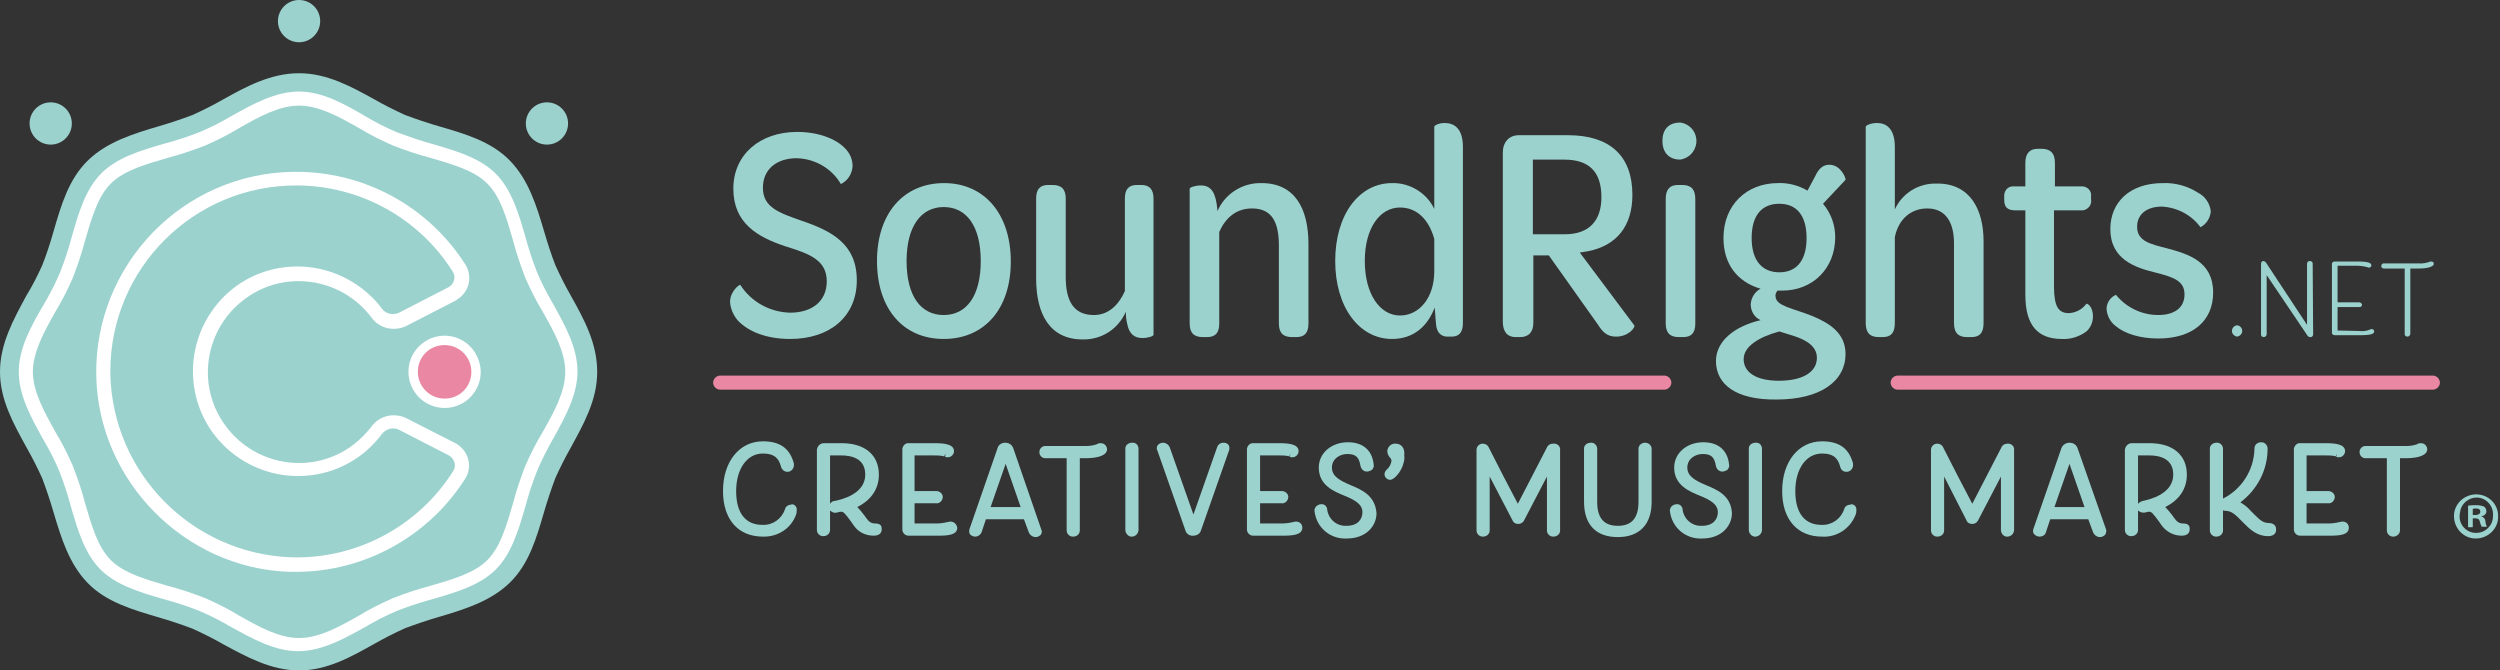 <?xml version="1.0" encoding="utf-8"?>
<!-- Generator: Adobe Illustrator 24.0.1, SVG Export Plug-In . SVG Version: 6.00 Build 0)  -->
<svg version="1.1" id="Livello_1" xmlns="http://www.w3.org/2000/svg" xmlns:xlink="http://www.w3.org/1999/xlink" x="0px" y="0px"
	 viewBox="0 0 532.5 142.8" style="enable-background:new 0 0 532.5 142.8;" xml:space="preserve">
<rect x="0" y="0" width="532.5" height="142.8" fill="#333333" stroke="none"/>
<style type="text/css">
	.st0{fill:#9BD2CE;}
	.st1{fill:#EA88A3;}
	.st2{fill:#FFFFFF;}
</style>
<title>Logo_SoundRights.net®_SVG</title>
<path class="st0" d="M155.5,64.3c0-2.2,2-3.8,2.2-3.6c2.3,3.6,6.3,5.8,10.6,5.9c4.5,0,7.8-2.3,7.8-6.7c0-4.6-3.9-5.9-8.7-7.4
	c-6.1-2-11.2-5-11.2-12.3s5.7-12.1,13.6-12.1c4.4,0,8.2,1.4,10.2,3.5c1,1,1.6,2.3,1.6,3.8c-0.1,1.6-1,3.1-2.5,3.8
	c-1.9-3.3-5.5-5.4-9.4-5.5c-4.1,0-7.2,2.2-7.2,6.3s3.3,5.3,8.2,7c6.5,2.2,11.8,5,11.8,12.7s-5.7,12.5-14.2,12.5
	c-4.9,0-8.9-1.5-11.2-4C156.2,67.1,155.6,65.8,155.5,64.3z"/>
<path class="st0" d="M201.1,39c8.5,0,14.2,6.5,14.2,16.7s-5.7,16.5-14.3,16.5s-14.2-6.4-14.2-16.6S192.5,39,201.1,39z M201,44.1
	c-4.8,0-7.9,4.1-7.9,11.5s3,11.5,7.9,11.5s7.9-4.1,7.9-11.5S205.9,44.1,201,44.1z"/>
<path class="st0" d="M245.7,42.3v29c0,0.3-1.1,0.7-2.4,0.7c-1.7,0-2.8-0.9-3.2-3c-0.2-0.8-0.3-1.7-0.3-2.6c-1.6,3.7-5.2,6-9.2,5.9
	c-7,0-9.9-5.4-9.9-13v-17c0-2.1,0.9-2.9,2.6-2.9h0.9c1.8,0,2.8,0.8,2.8,2.9V59c0,5,1.6,8,5.8,8.1c3.3,0.1,5.5-2.2,6.8-5.1V42.3
	c0-2.1,0.9-2.9,2.6-2.9h0.9C244.7,39.4,245.7,40.2,245.7,42.3z"/>
<path class="st0" d="M278.7,52v16.9c0,2.1-0.9,2.9-2.6,2.9h-0.9c-1.8,0-2.8-0.8-2.8-2.9V52.3c0-5-1.5-7.9-5.7-7.9
	c-3.5,0-5.7,2.1-7,5v19.5c0,2.1-0.9,2.9-2.6,2.9h-0.9c-1.8,0-2.8-0.8-2.8-2.9V40.2c0-0.3,1.2-0.7,2.4-0.7c2.3,0,3.2,1.7,3.5,5.2V45
	c1.6-3.7,5.3-6.1,9.4-6C275.8,39,278.7,44.4,278.7,52z"/>
<path class="st0" d="M284.4,55.6c0-9.9,5.1-16.6,12.1-16.6c3.8-0.1,7.4,2.1,9,5.5V27c0-0.3,1-0.8,2.2-0.8c2,0,3.9,1.1,3.9,5.1v37.5
	c0,2.2-1,2.9-2.4,2.9h-0.9c-1.3,0-2.2-0.8-2.4-2.4c-0.1-0.9-0.1-1.2-0.3-3.8c-1.5,3.9-4.4,6.7-9.1,6.7
	C289.5,72.2,284.4,65.4,284.4,55.6z M305.5,50.9c-1.1-4-3.6-6.7-7.3-6.7c-4.3,0-7.5,4.4-7.5,11.4s3.2,11.6,7.5,11.6
	c4.2,0,7.3-3.9,7.3-9.4V50.9z"/>
<path class="st0" d="M320.1,68.5v-36c0-2.2,1.3-3.7,3.4-3.7H334c8.9,0,13.7,4.4,13.7,12.7c0,6.7-3.4,10.8-9.4,12l-1.8,0.3l11.6,15.5
	c0.3,0.3-1.1,2.4-3.9,2.4c-1.8,0-2.8-0.9-3.8-2.5l-10.5-14.8h-3.3v14.4c0,1.8-0.9,3-2.8,3h-1C321.1,71.8,320.1,70.7,320.1,68.5z
	 M333.3,49.9c5.3,0,7.8-3,7.8-7.9c0-5.4-2.6-8-7.9-8h-6.7v15.9H333.3z"/>
<path class="st0" d="M357.9,26.1c2.2,0.3,3.7,2.3,3.4,4.5c-0.3,1.8-1.6,3.1-3.4,3.4c-2.2,0-3.8-1.3-3.8-4S355.7,26.1,357.9,26.1z
	 M354.8,42.4c0-2.1,0.9-3,2.6-3h0.9c1.8,0,2.8,0.8,2.8,3v26.5c0,2.1-0.9,2.9-2.6,2.9h-0.9c-1.8,0-2.8-0.8-2.8-2.9V42.4z"/>
<path class="st0" d="M365.5,76.9c0-4.2,3.9-7.4,9.5-8.7c-1.3-0.6-2.1-1.9-2.1-3.4c0.1-1.4,0.9-2.7,2.1-3.3
	c-5.1-1.5-7.9-5.4-7.9-10.8c0-7.1,5-11.7,11.6-11.7c2.2-0.1,4.4,0.5,6.3,1.6l1.6-3c0.9-2,2-2.6,3.3-2.5c2.3,0.2,3.3,2.9,3.2,3.2
	l-4.8,5.1c1.7,2,2.6,4.5,2.6,7.1c0,6.7-4.8,11.4-11.3,11.4h-1c-0.3,0.4-0.5,0.8-0.4,1.3c0.1,2,3.8,2.5,7.8,4.1
	c3.6,1.5,7.1,3.6,7.1,8.1c0,5.7-5.2,9.7-14.7,9.7C369.8,85.2,365.5,81.9,365.5,76.9z M387,76.2c0-2.4-2.2-3.8-5.1-4.7
	c-0.9-0.3-1.9-0.6-2.9-0.9c-4.4,1.2-7.6,3.2-7.6,5.9s2.5,4.6,7.5,4.6S387,79.3,387,76.2z M384.8,50.7c0-4.9-2.2-7.3-5.8-7.3
	s-5.9,2.3-5.9,7.3s2.4,7.3,5.9,7.3S384.8,55.7,384.8,50.7z"/>
<path class="st0" d="M422.5,51.4v17.4c0,2.2-0.9,3-2.6,3H419c-1.8,0-2.8-0.8-2.8-3v-17c0-4.2-1.6-7.4-5.7-7.4
	c-3.4,0-6.1,2.2-6.9,6.1v18.3c0,2.2-0.9,3-2.6,3h-0.8c-1.8,0-2.8-0.8-2.8-3V27c0-0.3,1.1-0.8,2.4-0.8c1.9,0,3.8,1.1,3.8,5.1v13.3
	c1.6-3.5,5.1-5.6,8.9-5.5C419.6,39,422.5,44.6,422.5,51.4z"/>
<path class="st0" d="M431.4,62.8v-18h-2.2c-1.7,0-2.3-0.8-2.3-2.2v-0.7c-0.1-1.1,0.6-2.1,1.7-2.2c0.2,0,0.4,0,0.6,0h2.2v-5
	c0-2.1,1-3,2.6-3h0.9c1.7,0,2.8,0.8,2.8,3v5h5.5c1.1-0.1,2.1,0.6,2.2,1.7c0,0.2,0,0.3,0,0.5v0.6c0.2,1.1-0.6,2.1-1.7,2.3
	c-0.2,0-0.4,0-0.6,0h-5.6V61c0,4.4,1,5.7,3.2,5.7c1.5-0.1,2.8-0.8,3.7-2c0.3-0.1,1.4,0.7,1.4,2.7c0,1.2-0.5,2.4-1.4,3.2
	c-1.5,1.1-3.3,1.7-5.2,1.6C434.2,72.2,431.4,69.5,431.4,62.8z"/>
<path class="st0" d="M448.7,65.8c0-1.3,0.8-2.5,2-3c2.2,2.7,5.5,4.3,9,4.3c3.4,0,5.6-1.5,5.6-4.4s-2.4-3.7-6.4-4.7s-9.4-2.7-9.4-9.2
	c0-5.7,4.1-9.8,11.2-9.8c2.6-0.1,5.2,0.6,7.4,2c1.6,0.8,2.6,2.3,2.8,4c-0.1,1.4-0.9,2.7-2.2,3.4c-1.9-2.6-4.9-4.2-8.2-4.4
	c-3.2,0-5.3,1.6-5.3,4.3c0,3.1,2.9,3.7,6.4,4.6c4.5,1.2,9.8,2.8,9.8,9.4c0,6.1-4.4,9.8-11.7,9.8c-4,0-7.2-1.1-9-2.6
	C449.5,68.6,448.8,67.3,448.7,65.8z"/>
<path class="st0" d="M475.4,70.5c0-0.6,0.5-1.2,1.1-1.2s1.1,0.6,1.1,1.2s-0.5,1.1-1.1,1.2C475.9,71.6,475.4,71.1,475.4,70.5z"/>
<path class="st0" d="M492.7,71.2c0,0.3-0.2,0.6-0.5,0.6c0,0,0,0-0.1,0c-0.2,0-0.5-0.1-0.6-0.3l-8.7-12.9v12.6c0,0.3-0.3,0.6-0.6,0.6
	l0,0c-0.3,0-0.6-0.2-0.6-0.5c0,0,0,0,0-0.1v-15c0-0.5,0.3-0.6,0.5-0.6s0.5,0.2,0.6,0.4l8.7,13.2v-13c0-0.3,0.2-0.6,0.5-0.6
	c0,0,0,0,0.1,0c0.3,0,0.6,0.2,0.6,0.5l0,0L492.7,71.2z"/>
<path class="st0" d="M502.5,70.5c0.8,0.1,1.6,0,2.3-0.3c0.1-0.1,0.2-0.1,0.4-0.1c0.3,0,0.5,0.2,0.5,0.5l0,0c0,0.5-0.6,0.8-3,0.8
	h-5.4c-0.3,0-0.6-0.2-0.6-0.5V56.2c0-0.3,0.3-0.5,0.6-0.5h4.8c2.3,0,3,0.3,3,0.8c0,0.3-0.2,0.5-0.5,0.5l0,0c-0.1,0-0.2,0-0.4-0.1
	c-0.7-0.2-1.5-0.3-2.3-0.3h-4v7.8h4.6c0.3,0,0.5,0.2,0.6,0.4v0.1c0,0.3-0.2,0.5-0.5,0.5h-0.1h-4.6v5L502.5,70.5z"/>
<path class="st0" d="M513.4,57.2v13.9c0,0.3-0.3,0.6-0.6,0.6l0,0c-0.3,0-0.6-0.2-0.6-0.5v-0.1V57.2h-4.4c-0.3,0-0.6-0.2-0.6-0.5
	s0.2-0.6,0.5-0.6h0.1h7.3c0.9,0.1,1.8-0.1,2.6-0.4c0.1,0-0.2,0,0.2,0c0.3,0,0.5,0.2,0.5,0.5c0,0.5-1,1-3.3,1H513.4z"/>
<path class="st0" d="M168.5,107.5c-0.6,0-1.2,0.4-1.3,1c-0.7,2-2.6,3.4-4.8,3.3c-3.6,0-5.6-2.5-5.6-7.2s2.3-8,5.7-8
	c2.7,0,3.4,1.3,3.8,2.6c0.1,0.7,0.7,1.3,1.4,1.3s1.3-0.5,1.4-1.3v-0.1c0-0.2,0-0.5-0.1-0.7c-0.9-3-3-4.4-6.5-4.4
	c-5,0-8.5,4.3-8.5,10.6c0,6,3.2,9.7,8.5,9.7c3.2,0.1,6.1-1.8,7.1-4.8c0.1-0.3,0.1-0.5,0.1-0.8c0.1-0.7-0.4-1.3-1.1-1.3
	C168.6,107.5,168.5,107.5,168.5,107.5z"/>
<path class="st0" d="M186.4,111.5c-0.8,0-1.3-0.3-2-1.3l-0.2-0.3c-0.6-0.8-1.1-1.4-1.6-1.9c3-1.5,4.6-3.9,4.6-6.9
	c0-4.2-3-6.7-7.9-6.7h-3.8c-0.8,0-1.4,0.6-1.5,1.4v0.1v17c0,0.7,0.6,1.3,1.3,1.3h0.1c0.8,0,1.4-0.6,1.4-1.3l0,0v-4.2
	c0,0.1,0.1,0.1,0.1,0.1c0.3,0.3,0.8,0.5,1.2,0.4l0.5-0.1c0.2-0.1,0.4-0.1,0.6-0.1c0.5,0,0.8,0.4,2,2l0.7,1c1,1.4,2.5,2.1,4.2,2.1
	c1.5,0,1.7-0.9,1.7-1.3S187.9,111.5,186.4,111.5z M176.8,107.3V97h2.3c2.4,0,5.2,0.7,5.2,4.1c0,4.1-5,5.3-6.5,5.6
	C177.4,106.7,177.1,106.9,176.8,107.3z"/>
<path class="st0" d="M202.5,111.1c-0.2,0-0.4,0-0.6,0.1h-0.1c-0.8,0.2-1.6,0.3-2.4,0.3h-4.6v-4.3h4.6c0.7,0.1,1.3-0.5,1.4-1.2
	c0.1-0.7-0.5-1.3-1.2-1.4c-0.1,0-0.2,0-0.2,0h-4.6V97h3.9c0.8,0,1.6,0,2.4,0.2l0.3-0.6l-0.1,0.7c0.2,0.1,0.4,0.1,0.6,0.1
	c0.7,0,1.3-0.6,1.3-1.3l0,0c0-1.5-2.1-1.7-4.1-1.7h-5.5c-0.7-0.1-1.3,0.5-1.4,1.2v0.1v17.1c0,0.7,0.6,1.3,1.3,1.3h0.1h6.2
	c2,0,4.1-0.1,4.1-1.7C203.8,111.7,203.2,111.1,202.5,111.1L202.5,111.1z"/>
<path class="st0" d="M215.8,95.4c-0.3-0.7-0.9-1.1-1.7-1.1c-0.7,0-1.4,0.4-1.6,1.1l-6,17.3c-0.1,0.4-0.1,0.8,0.1,1.1
	c0.3,0.3,0.7,0.5,1.1,0.5c0.6,0,1.2-0.4,1.4-1l0.9-2.7h8.1l1,2.7c0.2,0.6,0.8,1.1,1.5,1.1c0.4,0,0.8-0.2,1.1-0.5
	c0.2-0.3,0.3-0.8,0.1-1.1L215.8,95.4z M211,108l3.2-9.2l3.2,9.2H211z"/>
<path class="st0" d="M234.5,94.4c-0.3,0-0.6,0-0.8,0.2c-0.8,0.3-1.6,0.4-2.5,0.4h-8.4c-0.7-0.1-1.4,0.5-1.4,1.2
	c-0.1,0.7,0.5,1.4,1.2,1.4c0.1,0,0.2,0,0.2,0h4.4V113c0,0.7,0.6,1.3,1.3,1.3h0.1c0.7,0,1.4-0.5,1.4-1.3l0,0V97.6h1.2
	c2.9,0,4.6-0.7,4.6-1.9C235.8,95,235.2,94.4,234.5,94.4z"/>
<path class="st0" d="M241.1,94.3c-0.7,0-1.4,0.5-1.4,1.2v0.1V113c0.1,0.8,0.8,1.4,1.5,1.3s1.2-0.6,1.3-1.3V95.6
	C242.5,94.8,241.9,94.2,241.1,94.3C241.1,94.2,241.1,94.2,241.1,94.3z"/>
<path class="st0" d="M260.6,94.3c-0.7,0-1.2,0.4-1.4,1.1l-5,14.2l-5-14.2c-0.2-0.6-0.8-1.1-1.5-1.1c-0.4,0-0.8,0.2-1.1,0.5
	c-0.2,0.3-0.3,0.8-0.1,1.1l6,17.1c0.2,0.7,0.9,1.2,1.7,1.1c0.7,0,1.4-0.4,1.6-1.1l6-17.1c0.1-0.4,0.1-0.8-0.1-1.1
	C261.4,94.4,261,94.3,260.6,94.3z"/>
<path class="st0" d="M276.1,111.1c-0.2,0-0.4,0-0.6,0.1h-0.1c-0.8,0.2-1.6,0.3-2.4,0.3h-4.6v-4.3h4.6c0.7,0.1,1.3-0.5,1.4-1.2
	s-0.5-1.3-1.2-1.4c-0.1,0-0.2,0-0.2,0h-4.6V97h3.9c0.8,0,1.6,0,2.3,0.2l0.3-0.6l-0.2,0.7c0.2,0.1,0.4,0.1,0.6,0.1
	c0.7,0,1.3-0.6,1.3-1.3l0,0c0-1.5-2.1-1.7-4.1-1.7H267c-0.7-0.1-1.3,0.5-1.4,1.2v0.1v17.1c0,0.7,0.6,1.3,1.3,1.3h0.1h6.2
	c2,0,4.2-0.1,4.2-1.7C277.4,111.7,276.9,111.1,276.1,111.1C276.2,111.1,276.1,111.1,276.1,111.1z"/>
<path class="st0" d="M287.6,103.3c-2.1-0.9-3.9-1.8-3.9-3.7s1.7-2.9,3.3-2.9c2,0,2.5,0.9,2.8,2.6c0.2,0.8,0.9,1.3,1.7,1.1
	c0.3-0.1,0.6-0.2,0.8-0.4c0.2-0.3,0.4-0.6,0.3-1c-0.3-3.1-2.3-4.8-5.5-4.8c-3.5,0-6.2,2.3-6.2,5.4c0,3.8,3.3,5.1,5.5,6
	s3.8,1.8,3.8,3.5c0,1.4-0.9,2.9-3.4,2.9c-2.1,0.1-3.8-1.4-4.1-3.4c0-0.7-0.6-1.3-1.3-1.2c-0.4,0-0.8,0.2-1.1,0.5
	c-0.2,0.3-0.4,0.6-0.3,1c0.4,3.5,3.4,6,6.9,5.8c4.1,0,6.3-2.7,6.3-5.4C292.9,105.5,290,104.3,287.6,103.3z"/>
<path class="st0" d="M297.3,94.5c-0.9-0.1-1.7,0.6-1.8,1.5v0.1c0,0.5,0.2,0.9,0.5,1.3l0.1,0.1c0.2,0.2,0.2,0.4,0.3,0.6
	c-0.1,0.7-0.4,1.4-1,1.9l0,0c-0.3,0.3-0.5,0.6-0.5,1c0,0.7,0.6,1.2,1.2,1.2l0,0c0.9,0,2.4-1.8,2.8-3.4c0.2-0.6,0.3-1.2,0.2-1.8
	C299.3,95.5,298.5,94.5,297.3,94.5z"/>
<path class="st0" d="M330.8,94.5c-0.6,0-1.1,0.3-1.3,0.8l-6.2,12c-2.1-4-4.2-8-6.2-12c-0.2-0.5-0.7-0.8-1.3-0.8
	c-0.7,0-1.3,0.6-1.3,1.3v0.1V113c0,0.7,0.6,1.3,1.3,1.3h0.1c0.7,0,1.4-0.5,1.4-1.3c0,0,0,0,0-0.1v-11.4l4.9,9.4
	c0.2,0.5,0.7,0.7,1.2,0.7s1-0.3,1.2-0.7l4.9-9.4V113c0,0.7,0.6,1.3,1.3,1.3h0.1c0.7,0,1.4-0.5,1.4-1.3c0,0,0,0,0-0.1v-17
	c0.1-0.7-0.4-1.3-1.1-1.4C330.9,94.5,330.8,94.5,330.8,94.5z"/>
<path class="st0" d="M350.4,94.3c-0.7,0-1.4,0.5-1.4,1.3c0,0,0,0,0,0.1v11.2c0,3.5-1.5,5.1-4.4,5.1c-3,0-4.4-1.7-4.4-5.1V95.6
	c0-0.8-0.7-1.4-1.4-1.3l0,0c-0.7,0-1.4,0.5-1.4,1.2v0.1v11.3c0,4.9,2.6,7.5,7.2,7.5s7.2-2.7,7.2-7.5V95.6
	C351.8,94.9,351.2,94.3,350.4,94.3C350.5,94.2,350.4,94.2,350.4,94.3z"/>
<path class="st0" d="M363.3,103.3c-2.1-0.9-3.9-1.8-3.9-3.7s1.7-2.9,3.3-2.9c2,0,2.5,0.9,2.8,2.6c0.2,0.8,0.9,1.3,1.7,1.1
	c0.3-0.1,0.6-0.2,0.8-0.4c0.2-0.3,0.4-0.6,0.3-1c-0.3-3.1-2.3-4.8-5.5-4.8c-3.5,0-6.2,2.3-6.2,5.4c0,3.8,3.3,5.1,5.5,6
	s3.8,1.8,3.8,3.5c0,1.4-0.9,2.9-3.4,2.9c-2.1,0.1-3.8-1.4-4.1-3.4c0-0.7-0.6-1.3-1.3-1.2c-0.4,0-0.8,0.2-1.1,0.5
	c-0.2,0.3-0.4,0.6-0.3,1c0.4,3.5,3.4,6,6.9,5.8c4.1,0,6.3-2.7,6.3-5.4C368.7,105.5,365.7,104.3,363.3,103.3z"/>
<path class="st0" d="M373.9,94.3c-0.7,0-1.4,0.5-1.4,1.2v0.1V113c0.1,0.8,0.8,1.4,1.5,1.3s1.2-0.6,1.3-1.3V95.6
	C375.3,94.8,374.7,94.2,373.9,94.3C374,94.2,374,94.2,373.9,94.3z"/>
<path class="st0" d="M394.1,107.5c-0.6,0-1.2,0.4-1.3,1c-0.7,2-2.6,3.4-4.8,3.3c-3.6,0-5.6-2.5-5.6-7.2s2.3-8,5.7-8
	c2.7,0,3.4,1.3,3.8,2.6c0.1,0.5,0.4,1.3,1.4,1.3c0.7,0,1.3-0.5,1.4-1.3v-0.1c0-0.2,0-0.5-0.1-0.7c-0.9-3-3-4.4-6.5-4.4
	c-5,0-8.5,4.3-8.5,10.6c0,6,3.2,9.7,8.5,9.7c3.2,0.2,6.1-1.8,7.2-4.8c0.1-0.3,0.1-0.5,0.1-0.8c0.1-0.7-0.4-1.3-1.1-1.3
	C394.2,107.5,394.2,107.5,394.1,107.5z"/>
<path class="st0" d="M427.6,94.5c-0.6,0-1.1,0.3-1.3,0.8l-6.2,12c-2.1-4-4.2-8-6.2-12c-0.2-0.5-0.7-0.8-1.3-0.8
	c-0.7,0-1.3,0.6-1.3,1.3v0.1V113c0,0.7,0.6,1.3,1.3,1.3h0.1c0.7,0,1.4-0.5,1.4-1.3c0,0,0,0,0-0.1v-11.4l4.8,9.4
	c0.2,0.5,0.7,0.7,1.2,0.7s1-0.3,1.2-0.7l4.9-9.4V113c0.1,0.8,0.7,1.4,1.5,1.3c0.7-0.1,1.2-0.6,1.3-1.3V95.9c0.1-0.7-0.4-1.3-1.1-1.4
	C427.8,94.5,427.7,94.5,427.6,94.5z"/>
<path class="st0" d="M442.5,95.4c-0.3-0.7-0.9-1.1-1.7-1.1c-0.7,0-1.4,0.4-1.7,1.1l-6,17.3c-0.1,0.4-0.1,0.8,0.2,1.1
	c0.3,0.3,0.7,0.5,1.1,0.5c0.7,0,1.3-0.4,1.4-1l0.9-2.7h8.1l1,2.7c0.2,0.6,0.8,1.1,1.5,1.1c0.4,0,0.8-0.2,1.1-0.5
	c0.2-0.3,0.3-0.8,0.2-1.1L442.5,95.4z M437.6,108l3.2-9.2l3.2,9.2H437.6z"/>
<path class="st0" d="M465,111.5c-0.8,0-1.3-0.3-2-1.3l-0.2-0.3c-0.6-0.8-1.1-1.4-1.6-1.9c3-1.5,4.6-3.9,4.6-6.9c0-4.2-3-6.7-7.9-6.7
	h-3.8c-0.8,0-1.4,0.6-1.5,1.4v0.1v17c0,0.7,0.6,1.3,1.3,1.3h0.1c0.8,0,1.4-0.6,1.4-1.3l0,0v-4.2c0,0.1,0.1,0.1,0.1,0.1
	c0.3,0.3,0.8,0.4,1.2,0.4l0.5-0.1c0.2-0.1,0.4-0.1,0.6-0.1c0.5,0,0.8,0.4,2,2l0.7,1c1,1.3,2.5,2.1,4.2,2.1c1.5,0,1.7-0.9,1.7-1.3
	S466.5,111.5,465,111.5z M455.4,107.3V97h2.3c2.4,0,5.2,0.7,5.2,4.1c0,4.1-5,5.3-6.5,5.6C456,106.8,455.7,107,455.4,107.3z"/>
<path class="st0" d="M483.2,111.4c-1.2,0-2-0.8-2.9-1.7c-0.2-0.2-0.4-0.4-0.6-0.6l-0.4-0.4c-0.6-0.7-1.3-1.2-2.1-1.7
	c3.6-2.7,5.8-6.9,5.8-11.4c0-0.8-0.6-1.4-1.3-1.4h-0.1c-0.7,0-1.4,0.5-1.4,1.3v0.1c-0.1,4.5-2.7,8.6-6.7,10.6V95.6
	c0-0.8-0.7-1.4-1.4-1.3l0,0c-0.7,0-1.4,0.5-1.4,1.2v0.1V113c0,0.7,0.6,1.3,1.3,1.3h0.1c0.8,0,1.4-0.6,1.4-1.3l0,0v-4.3
	c0.2,0.1,0.4,0.1,0.5,0.1c1.4,0,2.3,1,3.4,2.1l0.6,0.6c1.2,1.2,2.7,2.7,5.1,2.7c1.5,0,1.7-0.9,1.7-1.3
	C484.9,112.1,484.4,111.4,483.2,111.4z"/>
<path class="st0" d="M499,111.1c-0.2,0-0.4,0-0.6,0.1h-0.1c-0.8,0.2-1.6,0.3-2.4,0.3h-4.6v-4.3h4.6c0.7,0.1,1.3-0.5,1.4-1.2
	s-0.5-1.3-1.2-1.4c-0.1,0-0.2,0-0.2,0h-4.6V97h3.9c0.8,0,1.6,0,2.3,0.2l0.3-0.6l-0.2,0.7c0.2,0.1,0.4,0.1,0.6,0.1
	c0.7,0,1.3-0.6,1.3-1.3l0,0c0-1.5-2.1-1.7-4.2-1.7H490c-0.7-0.1-1.3,0.5-1.4,1.2v0.1v17.1c0,0.7,0.6,1.3,1.3,1.3h0.1h6.2
	c2,0,4.1-0.1,4.1-1.7C500.3,111.7,499.8,111.1,499,111.1C499.1,111.1,499,111.1,499,111.1z"/>
<path class="st0" d="M515.7,94.4c-0.3,0-0.6,0-0.8,0.2c-0.8,0.3-1.6,0.4-2.5,0.4H504c-0.7-0.1-1.4,0.5-1.4,1.2
	c-0.1,0.7,0.5,1.4,1.2,1.4c0.1,0,0.2,0,0.2,0h4.4V113c0,0.7,0.6,1.3,1.3,1.3h0.1c0.7,0,1.4-0.6,1.4-1.3l0,0V97.6h1.2
	c2.9,0,4.6-0.7,4.6-1.9C517,95,516.4,94.4,515.7,94.4z"/>
<path class="st1" d="M354.5,83H153.4c-0.8,0-1.5-0.7-1.5-1.5s0.7-1.5,1.5-1.5h201.1c0.8,0,1.5,0.7,1.5,1.5S355.3,83,354.5,83z"/>
<path class="st1" d="M518.2,83h-114c-0.8,0-1.5-0.7-1.5-1.5s0.7-1.5,1.5-1.5h114c0.8,0,1.5,0.7,1.5,1.5S519,83,518.2,83L518.2,83z"
	/>
<path class="st0" d="M63.7,138.3c-4.8,0-9.3-2.5-14-5.1c-2.3-1.3-4.6-2.5-7-3.5c-2.5-1-5.1-1.8-7.7-2.5c-5.1-1.5-10-2.9-13.2-6.2
	s-4.7-8.1-6.2-13.2c-0.7-2.6-1.6-5.2-2.6-7.7c-1-2.4-2.2-4.7-3.5-7c-2.6-4.7-5.1-9.1-5.1-14s2.5-9.3,5.1-14c1.3-2.3,2.5-4.6,3.5-7
	c1-2.5,1.8-5.1,2.6-7.7c1.5-5.1,2.9-10,6.2-13.2S29.9,32.5,35,31c2.6-0.7,5.2-1.6,7.7-2.6c2.4-1,4.7-2.2,7-3.5
	c4.7-2.6,9.1-5.1,14-5.1s9.3,2.5,14,5.1c2.3,1.3,4.6,2.5,7,3.5c2.5,1,5.1,1.8,7.7,2.6c5.1,1.5,10,2.9,13.2,6.2s4.7,8.1,6.2,13.2
	c0.7,2.6,1.6,5.2,2.5,7.7c1,2.4,2.2,4.7,3.5,7c2.6,4.7,5.1,9.1,5.1,14s-2.5,9.3-5.1,14c-1.3,2.3-2.5,4.6-3.5,7
	c-1,2.5-1.8,5.1-2.5,7.7c-1.5,5.1-2.9,10-6.2,13.2s-8.1,4.7-13.2,6.2c-2.6,0.7-5.2,1.6-7.7,2.5c-2.4,1-4.7,2.2-7,3.5
	C72.9,135.8,68.5,138.3,63.7,138.3z"/>
<path class="st2" d="M63.7,22.5c4.2,0,8.4,2.3,12.8,4.8c2.3,1.4,4.7,2.6,7.2,3.7c2.6,1,5.2,1.9,7.9,2.6c4.8,1.4,9.4,2.7,12.2,5.5
	s4.1,7.3,5.5,12.2c0.7,2.7,1.6,5.3,2.6,7.9c1.1,2.5,2.3,4.9,3.7,7.2c2.5,4.4,4.8,8.6,4.8,12.8s-2.3,8.4-4.8,12.8
	c-1.4,2.3-2.6,4.7-3.7,7.2c-1,2.6-1.9,5.2-2.6,7.9c-1.4,4.8-2.7,9.4-5.5,12.2s-7.4,4.1-12.2,5.5c-2.7,0.7-5.3,1.6-7.9,2.6
	c-2.5,1.1-4.9,2.3-7.2,3.7c-4.4,2.5-8.6,4.8-12.8,4.8s-8.4-2.3-12.8-4.8c-2.3-1.4-4.7-2.6-7.2-3.7c-2.6-1-5.2-1.9-7.9-2.6
	c-4.8-1.4-9.4-2.7-12.2-5.5s-4.1-7.4-5.5-12.2c-0.7-2.7-1.6-5.3-2.6-7.9c-1.1-2.5-2.3-4.9-3.7-7.2C9.3,87.5,7,83.3,7,79.2
	s2.3-8.4,4.8-12.8c1.4-2.3,2.6-4.7,3.7-7.2c1-2.6,1.9-5.2,2.6-7.9c1.4-4.8,2.7-9.4,5.5-12.2S31,35,35.8,33.6
	c2.7-0.7,5.3-1.6,7.9-2.6c2.5-1.1,4.9-2.3,7.2-3.7C55.3,24.8,59.5,22.5,63.7,22.5 M63.7,17.5c-8.1,0-14.9,5.9-21.9,8.8
	c-7.3,3-16.2,3.8-21.7,9.3S13.8,50,10.8,57.3C7.9,64.3,2,71.1,2,79.2S7.9,94,10.8,101c3,7.3,3.8,16.2,9.3,21.7s14.4,6.2,21.7,9.3
	c7,2.9,13.8,8.8,21.9,8.8s14.9-5.9,21.9-8.8c7.3-3,16.2-3.8,21.7-9.3s6.2-14.4,9.3-21.7c2.9-7,8.8-13.8,8.8-21.9s-5.9-14.9-8.8-21.9
	c-3-7.3-3.8-16.2-9.3-21.7s-14.4-6.2-21.7-9.2C78.6,23.4,71.7,17.5,63.7,17.5L63.7,17.5z"/>
<path class="st0" d="M63.7,142.8c-6,0-11.2-2.9-16.2-5.6c-2.1-1.2-4.3-2.3-6.5-3.3c-2.4-0.9-4.8-1.7-7.2-2.4
	c-5.4-1.6-11.1-3.2-15.1-7.3s-5.7-9.7-7.3-15.1c-0.7-2.4-1.5-4.8-2.4-7.2c-1-2.2-2.1-4.4-3.3-6.5C2.9,90.3,0,85.2,0,79.2
	S2.9,68,5.6,63C6.9,60.9,8,58.7,9,56.5c0.9-2.3,1.7-4.7,2.4-7.2c1.6-5.5,3.2-11.1,7.3-15.1s9.7-5.7,15.1-7.3
	c2.4-0.7,4.8-1.5,7.2-2.4c2.2-1,4.4-2.1,6.5-3.3c5-2.8,10.2-5.6,16.2-5.6s11.2,2.9,16.1,5.6c2.1,1.2,4.3,2.3,6.5,3.3
	c2.4,0.9,4.8,1.7,7.2,2.4c5.5,1.6,11.1,3.2,15.1,7.3s5.7,9.7,7.3,15.1c0.7,2.4,1.5,4.9,2.4,7.2c1,2.2,2.1,4.4,3.3,6.5
	c2.8,5,5.6,10.1,5.6,16.2s-2.9,11.1-5.6,16.1c-1.2,2.1-2.3,4.3-3.3,6.5c-0.9,2.4-1.7,4.8-2.4,7.2c-1.6,5.5-3.2,11.1-7.3,15.1
	s-9.7,5.7-15.1,7.3c-2.4,0.7-4.8,1.5-7.2,2.4c-2.2,1-4.4,2.1-6.5,3.3C74.8,139.9,69.7,142.8,63.7,142.8z M63.7,19.5
	c-5,0-9.7,2.6-14.2,5.1c-2.2,1.3-4.5,2.5-6.9,3.5c-2.5,1-5,1.8-7.6,2.5c-5.2,1.5-10.1,3-13.4,6.3s-4.8,8.2-6.3,13.5
	c-0.7,2.6-1.5,5.1-2.5,7.6c-1,2.4-2.2,4.7-3.5,6.9C6.6,69.5,4,74.2,4,79.2s2.6,9.7,5.1,14.2c1.3,2.2,2.5,4.5,3.5,6.9
	c1,2.5,1.8,5,2.5,7.6c1.5,5.2,3,10.1,6.3,13.4s8.2,4.8,13.4,6.3c2.6,0.7,5.1,1.5,7.6,2.5c2.4,1,4.7,2.2,6.9,3.5
	c4.6,2.5,9.2,5.1,14.2,5.1s9.7-2.6,14.2-5.1c2.2-1.3,4.5-2.5,6.9-3.5c2.5-1,5-1.8,7.6-2.5c5.2-1.5,10.1-3,13.4-6.3s4.8-8.2,6.3-13.4
	c0.7-2.6,1.5-5.1,2.5-7.6c1-2.4,2.2-4.7,3.5-7c2.5-4.5,5.1-9.2,5.1-14.2s-2.6-9.7-5.1-14.2c-1.3-2.2-2.5-4.5-3.5-6.9
	c-1-2.5-1.8-5-2.5-7.6c-1.5-5.2-3-10.1-6.3-13.4s-8.2-4.8-13.4-6.3c-2.6-0.7-5.1-1.6-7.6-2.5c-2.4-1-4.7-2.2-6.9-3.5
	C73.3,22.1,68.6,19.5,63.7,19.5L63.7,19.5z"/>
<path class="st0" d="M80.1,66.6c-6.9-9.2-20-11.1-29.2-4.1c-9.2,6.9-11.1,20-4.1,29.2c6.9,9.2,20,11.1,29.2,4.1
	c1.6-1.2,3-2.6,4.1-4.1c1.3-1.8,3.7-2.3,5.6-1.4l10.5,5.4c1.9,1,2.7,3.3,1.7,5.3c-0.1,0.1-0.1,0.2-0.2,0.3
	C85.6,120.4,60.1,126,41,113.8S16.2,76.2,28.4,57.1C40.6,37.9,66,32.3,85.2,44.5c5.1,3.2,9.4,7.5,12.6,12.6c1.2,1.8,0.6,4.2-1.2,5.4
	c-0.1,0.1-0.2,0.1-0.3,0.2l-10.5,5.4C83.8,69,81.4,68.4,80.1,66.6z"/>
<path class="st2" d="M63.1,121.8h-1.4c-22.4-0.7-40.9-19.5-41.2-42c-0.3-23.5,18.5-42.9,42-43.2c14.8-0.2,28.6,7.2,36.6,19.7
	c1.6,2.5,0.9,5.8-1.6,7.4c-0.1,0.1-0.3,0.2-0.4,0.3l-10.5,5.4c-2.6,1.3-5.8,0.6-7.5-1.8l0,0c-6.4-8.5-18.6-10.3-27.1-3.8
	c-8.5,6.4-10.3,18.6-3.8,27.1c6.4,8.5,18.6,10.3,27.1,3.8c1.4-1.1,2.7-2.4,3.8-3.8c1.7-2.4,4.9-3.1,7.5-1.8L97,94.4
	c2.6,1.4,3.7,4.6,2.3,7.2c-0.1,0.2-0.2,0.3-0.3,0.5C91.2,114.3,77.6,121.8,63.1,121.8z M63.1,39.5c-21.9,0-39.6,17.7-39.6,39.6
	c0,0.2,0,0.4,0,0.6c0.5,21.1,17.3,38.1,38.3,39c14,0.5,27.2-6.5,34.7-18.3c0.4-0.6,0.5-1.3,0.3-1.9s-0.6-1.2-1.2-1.5l-10.5-5.4
	c-1.3-0.7-2.9-0.3-3.8,0.9c-7.4,9.9-21.4,11.8-31.3,4.4s-11.8-21.4-4.4-31.3S67,53.9,76.9,61.3c1.7,1.3,3.2,2.7,4.4,4.4l0,0
	c0.9,1.2,2.4,1.5,3.7,0.9l10.5-5.4c0.6-0.3,1-0.8,1.2-1.5c0.2-0.6,0.1-1.3-0.3-1.9C89.2,46.4,76.6,39.5,63.1,39.5L63.1,39.5z"/>
<path class="st1" d="M94.7,85.8c-3.7,0-6.7-3-6.7-6.7s3-6.7,6.7-6.7s6.7,3,6.7,6.7l0,0C101.3,82.8,98.3,85.8,94.7,85.8z"/>
<path class="st2" d="M94.7,73.5c3.1,0,5.7,2.5,5.7,5.7s-2.5,5.7-5.7,5.7S89,82.3,89,79.2C89,76,91.5,73.5,94.7,73.5 M94.7,71.5
	c-4.2,0-7.7,3.4-7.7,7.7c0,4.2,3.4,7.7,7.7,7.7c4.2,0,7.7-3.4,7.7-7.7l0,0C102.3,74.9,98.9,71.5,94.7,71.5L94.7,71.5L94.7,71.5z"/>
<circle class="st0" cx="10.8" cy="26.3" r="4.5"/>
<circle class="st0" cx="63.7" cy="4.5" r="4.5"/>
<circle class="st0" cx="116.5" cy="26.3" r="4.5"/>
<path class="st0" d="M532.1,109.9c0.1,2.6-2,4.7-4.6,4.8s-4.7-2-4.8-4.6s2-4.7,4.6-4.8h0.1C530,105.3,532.1,107.3,532.1,109.9
	L532.1,109.9z M523.9,109.9c-0.1,1.9,1.5,3.6,3.4,3.6c0.1,0,0.1,0,0.2,0c1.9,0,3.5-1.6,3.5-3.5v-0.1c0.2-1.9-1.2-3.7-3.1-3.9
	c-1.9-0.2-3.7,1.2-3.9,3.1C523.9,109.5,523.9,109.7,523.9,109.9L523.9,109.9z M526.7,112.3h-1v-4.6c0.6-0.1,1.2-0.1,1.8-0.1
	c0.5,0,1.1,0.1,1.6,0.3c0.3,0.2,0.5,0.6,0.5,1c0,0.5-0.4,1-1,1v0.1c0.5,0.2,0.8,0.6,0.8,1.1c0,0.4,0.2,0.8,0.3,1.1h-1.1
	c-0.2-0.4-0.3-0.7-0.4-1.1c-0.1-0.5-0.4-0.7-1-0.7h-0.5V112.3z M526.7,109.7h0.5c0.6,0,1.1-0.2,1.1-0.7s-0.3-0.7-1-0.7
	c-0.2,0-0.4,0-0.6,0.1V109.7z"/>
</svg>
